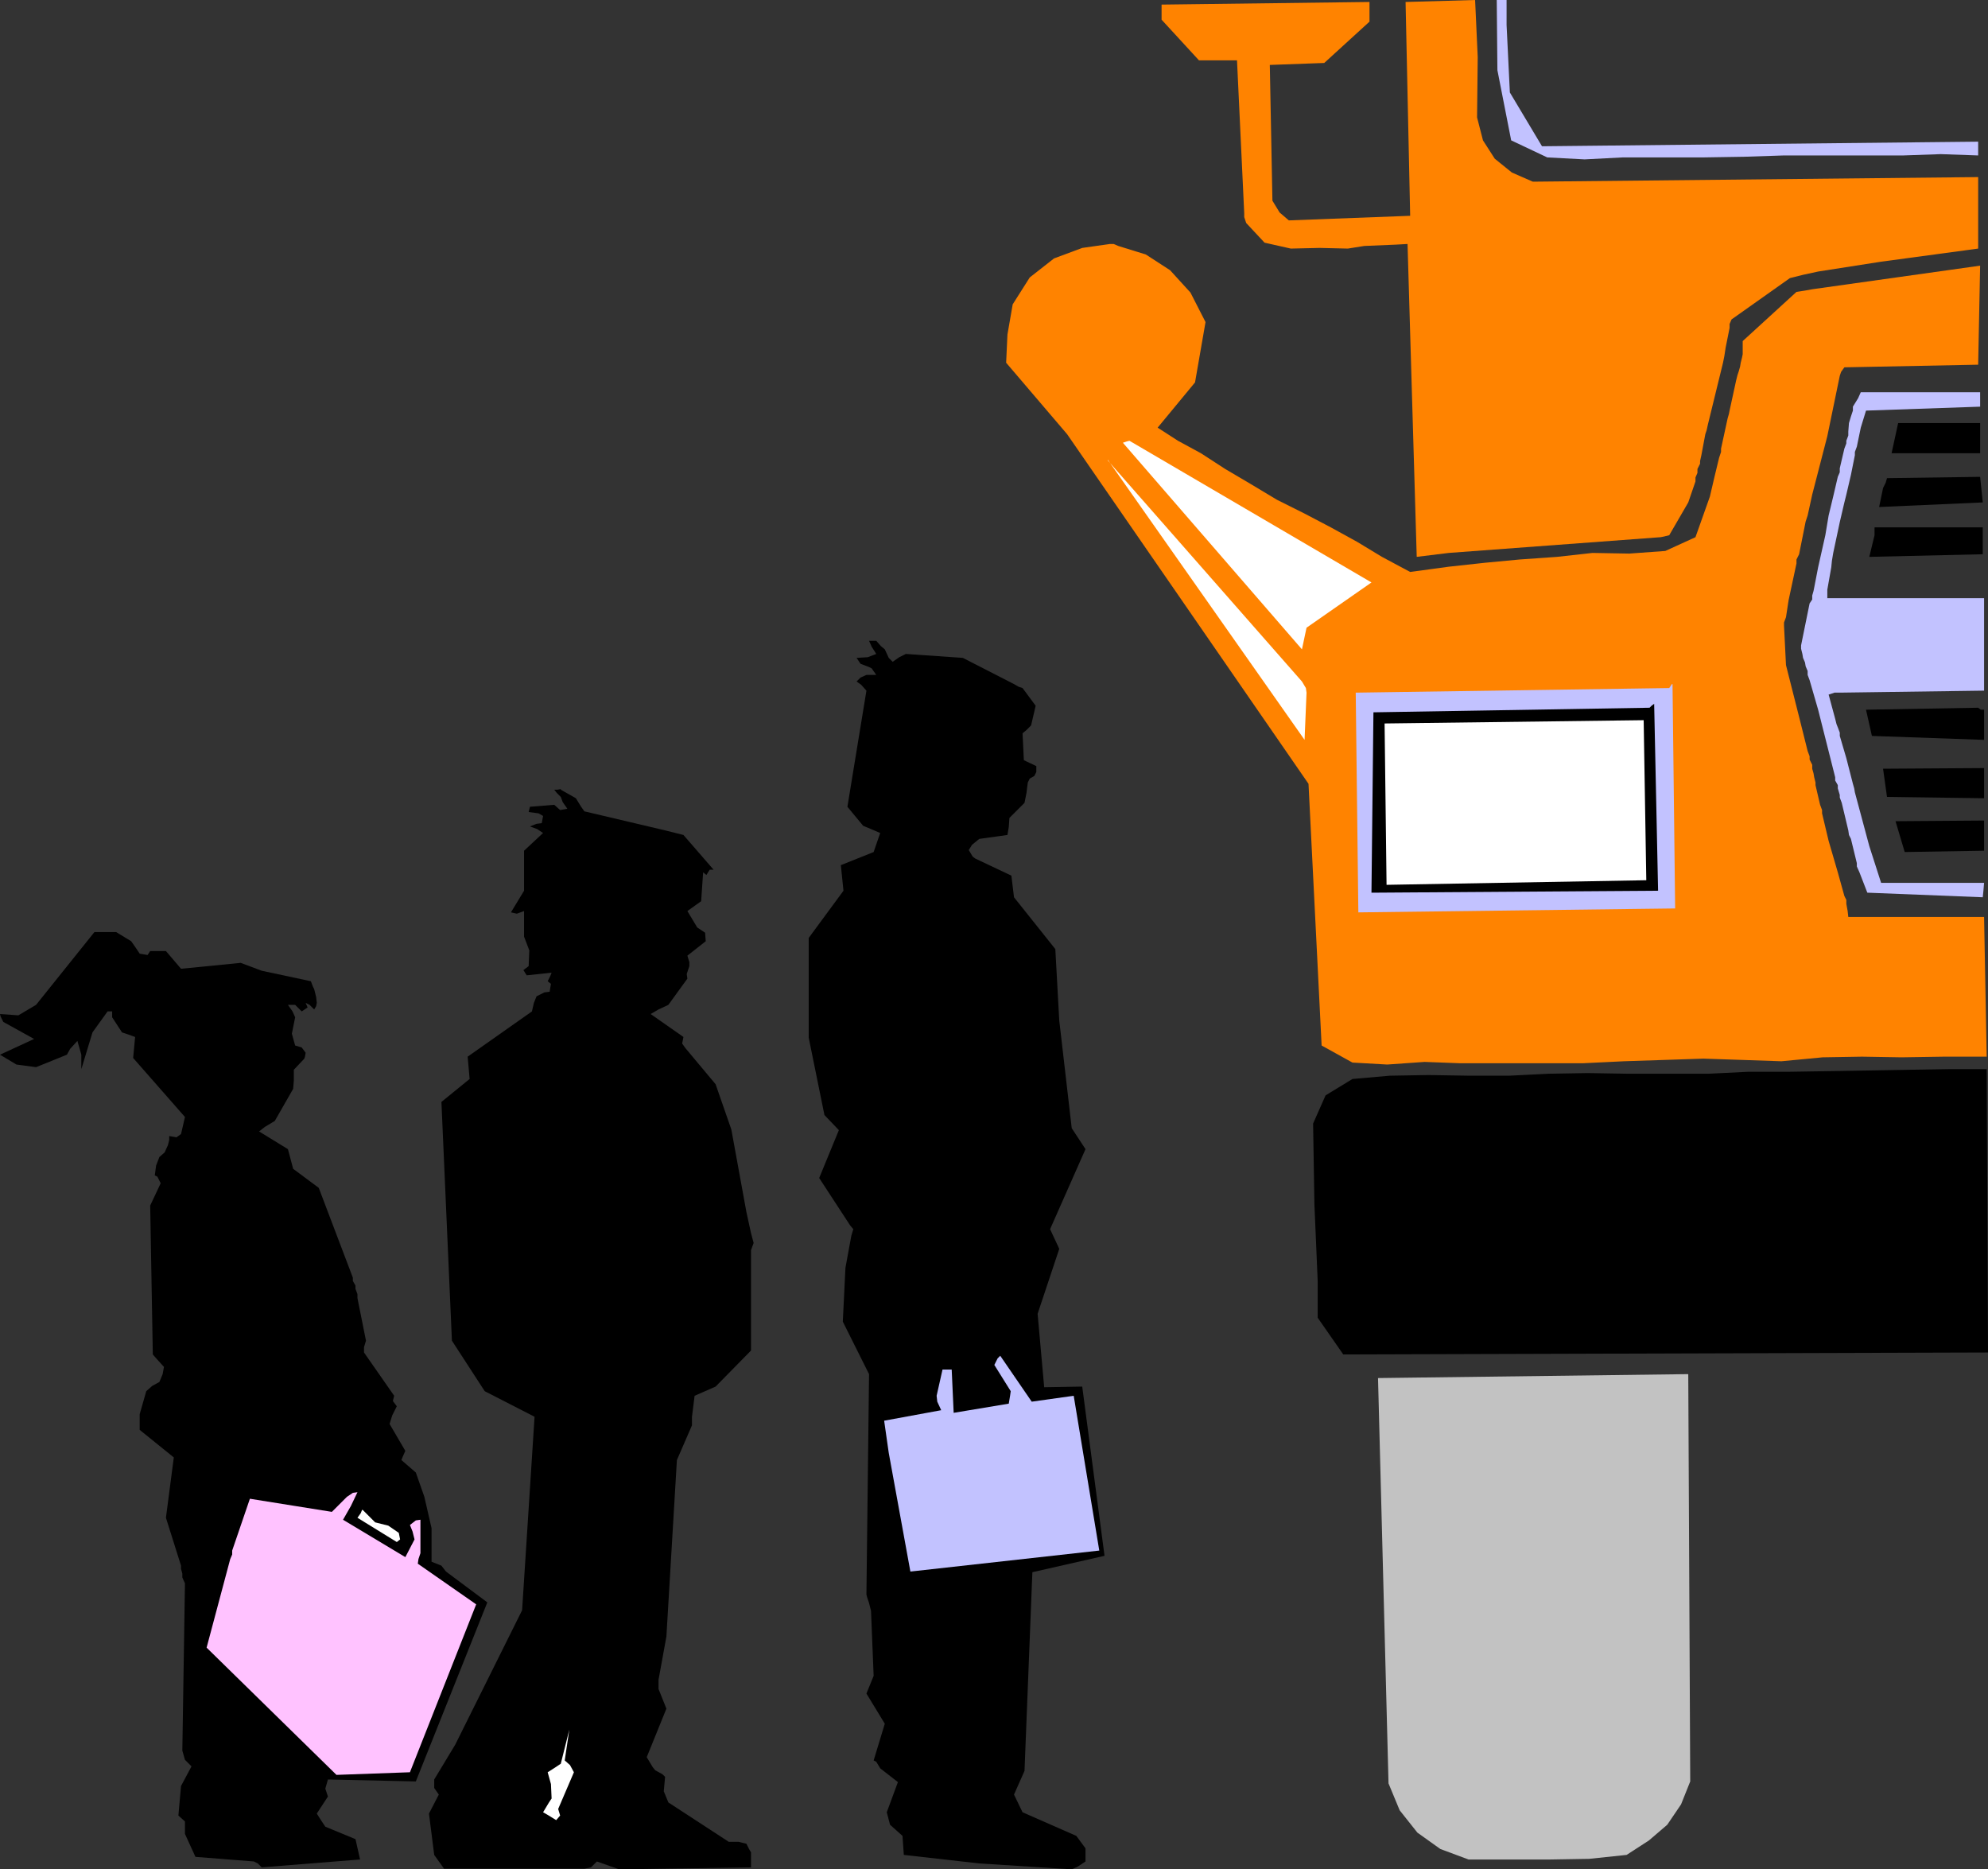 <?xml version="1.0" encoding="UTF-8" standalone="no"?>
<svg
   version="1.0"
   width="129.595mm"
   height="121.841mm"
   id="svg24"
   sodipodi:docname="Bus 05.wmf"
   xmlns:inkscape="http://www.inkscape.org/namespaces/inkscape"
   xmlns:sodipodi="http://sodipodi.sourceforge.net/DTD/sodipodi-0.dtd"
   xmlns="http://www.w3.org/2000/svg"
   xmlns:svg="http://www.w3.org/2000/svg">
  <rect width="100%" height="100%" fill="#333333" stroke="none"/>
  <sodipodi:namedview
     id="namedview24"
     pagecolor="#ffffff"
     bordercolor="#000000"
     borderopacity="0.25"
     inkscape:showpageshadow="2"
     inkscape:pageopacity="0.0"
     inkscape:pagecheckerboard="0"
     inkscape:deskcolor="#d1d1d1"
     inkscape:document-units="mm" />
  <defs
     id="defs1">
    <pattern
       id="WMFhbasepattern"
       patternUnits="userSpaceOnUse"
       width="6"
       height="6"
       x="0"
       y="0" />
  </defs>
  <path
     style="fill:#c2c2ff;fill-opacity:1;fill-rule:evenodd;stroke:none"
     d="m 371.195,0 h -0.97 -1.454 l 0.162,17.289 3.394,17.289 8.888,4.201 9.211,0.485 9.373,-0.485 h 9.373 10.504 l 10.019,-0.162 9.858,-0.323 h 10.181 9.696 9.534 l 9.211,-0.323 9.211,0.323 v -1.293 -2.101 l -107.464,1.131 -7.918,-13.25 -0.808,-16.643 V 2.585 Z"
     id="path1" />
  <path
     style="fill:#ff8300;fill-opacity:1;fill-rule:evenodd;stroke:none"
     d="m 363.438,0 -17.13,0.485 1.131,52.675 -29.896,1.131 -2.262,-1.939 -1.778,-2.908 -0.646,-33.447 13.413,-0.485 11.15,-10.18 V 3.232 0.485 L 286.193,1.131 V 2.908 4.847 l 9.211,10.018 h 9.373 l 1.778,37.648 v 0.969 l 0.485,1.454 4.525,4.847 6.464,1.454 7.11,-0.162 6.949,0.162 4.04,-0.646 3.878,-0.162 3.878,-0.162 2.909,-0.162 2.262,77.074 7.918,-0.969 52.197,-3.878 0.808,-0.162 1.293,-0.323 4.686,-8.079 1.778,-5.171 v -0.969 l 0.485,-1.131 v -0.969 l 0.646,-1.293 v -0.646 l 0.323,-1.454 0.97,-5.171 0.323,-0.969 0.323,-1.454 3.717,-15.188 0.323,-1.616 0.323,-2.101 0.97,-4.847 v -0.969 l 0.485,-1.131 14.382,-10.18 3.232,-0.808 3.717,-0.808 15.514,-2.424 23.917,-3.232 v -17.612 l -109.726,1.131 -5.171,-2.262 -4.202,-3.393 -2.909,-4.524 -1.454,-5.655 0.162,-14.865 z"
     id="path2" />
  <path
     style="fill:#ff8300;fill-opacity:1;fill-rule:evenodd;stroke:none"
     d="m 273.427,60.108 -6.787,0.969 -6.949,2.585 -5.979,4.686 -4.202,6.625 -1.293,7.433 -0.323,6.948 15.029,17.612 59.469,86.122 3.232,64.47 7.595,4.201 8.565,0.485 9.211,-0.646 8.565,0.323 h 10.666 10.019 9.858 l 10.019,-0.485 9.858,-0.323 9.696,-0.323 9.696,0.323 9.534,0.323 10.181,-0.969 9.696,-0.162 9.696,0.162 10.504,-0.162 h 5.333 5.171 l -0.646,-34.416 h -33.451 l -0.162,-1.454 -0.323,-1.777 v -0.969 l -0.485,-0.969 -1.616,-5.817 -2.262,-7.756 -1.616,-6.786 v -0.808 l -0.485,-1.293 -1.131,-4.847 v -0.646 l -0.323,-1.293 -0.162,-0.969 -0.323,-1.131 v -0.969 l -0.646,-1.293 v -0.808 l -0.485,-1.293 -2.101,-8.402 -3.232,-12.765 -0.485,-9.695 v -0.808 l 0.485,-1.293 0.646,-4.201 1.939,-9.048 v -0.969 l 0.646,-1.293 1.454,-7.271 0.162,-0.808 0.485,-1.454 1.131,-5.171 3.717,-14.381 3.07,-14.865 0.323,-0.969 0.808,-1.131 32.966,-0.646 0.485,-24.399 -41.37,5.817 -1.778,0.323 -2.101,0.323 -13.251,12.118 v 1.454 1.777 l -0.162,0.808 -0.323,1.293 -0.162,0.969 -0.323,1.131 -0.323,0.969 -0.323,1.293 -1.616,7.433 -0.162,0.808 -0.323,1.131 -1.616,7.433 v 0.808 l -0.485,1.454 -1.131,4.686 -1.131,4.847 -3.555,10.018 -7.434,3.393 -8.888,0.646 -9.05,-0.162 -8.726,0.969 -9.211,0.646 -8.565,0.808 -8.888,0.969 -9.534,1.293 -6.949,-3.716 -6.141,-3.716 -6.464,-3.555 -6.464,-3.393 -6.787,-3.393 -6.464,-3.878 -6.302,-3.716 -5.979,-3.878 -5.656,-3.07 -5.01,-3.232 9.211,-11.149 2.586,-14.865 -3.717,-7.271 -5.01,-5.494 -5.979,-3.878 -6.787,-2.101 -1.131,-0.485 z"
     id="path3" />
  <path
     style="fill:#c2c2ff;fill-opacity:1;fill-rule:evenodd;stroke:none"
     d="m 487.87,96.625 h -29.411 l -0.646,1.454 -1.293,2.101 v 0.969 l -0.485,1.454 -0.485,1.616 -0.162,2.101 v 0.969 l -0.485,1.293 v 0.646 l -0.485,1.293 -1.131,4.847 v 0.969 l -0.485,1.131 -1.131,4.847 -1.131,4.686 -0.808,4.847 -1.778,7.917 -0.97,5.009 -0.162,0.808 -0.323,1.131 v 0.969 l -0.646,0.969 -2.101,10.341 v 0.808 l 0.323,1.293 0.162,0.969 0.485,1.131 0.162,0.969 0.485,1.131 v 0.969 l 0.485,1.293 2.101,7.271 4.202,16.643 v 0.808 l 0.646,1.131 v 0.808 l 0.485,1.616 v 0.646 l 0.485,1.293 1.616,6.786 0.162,1.131 0.485,0.969 1.454,5.978 v 0.808 l 0.646,1.454 1.939,5.009 28.442,1.131 0.162,-1.616 0.162,-1.939 h -25.371 l -2.909,-9.048 -3.555,-13.25 -0.162,-0.969 -0.323,-1.131 -1.616,-6.302 -1.616,-5.494 v -0.808 l -0.485,-1.293 -0.323,-0.808 -0.323,-1.293 -1.616,-5.978 1.454,-0.485 h 1.778 l 35.067,-0.485 V 147.361 h -38.622 v -0.969 -1.131 l 0.97,-5.494 0.162,-1.616 0.323,-1.939 1.616,-7.594 1.131,-4.847 0.162,-0.646 0.323,-1.293 1.131,-4.847 0.97,-4.847 v -0.808 l 0.485,-1.293 0.97,-4.686 1.293,-4.201 28.118,-0.969 v -1.777 z"
     id="path4" />
  <path
     style="fill:#000000;fill-opacity:1;fill-rule:evenodd;stroke:none"
     d="m 487.87,104.219 h -20.2 l -1.616,7.433 h 21.816 v -7.433 z"
     id="path5" />
  <path
     style="fill:#ffffff;fill-opacity:1;fill-rule:evenodd;stroke:none"
     d="m 278.275,108.582 -0.646,0.162 -0.97,0.323 44.117,50.898 1.131,-5.332 15.998,-11.149 -59.63,-34.901 z"
     id="path6" />
  <path
     style="fill:#ffffff;fill-opacity:1;fill-rule:evenodd;stroke:none"
     d="m 272.942,113.267 48.48,68.995 0.485,-11.634 -0.162,-1.131 -0.97,-1.616 -47.834,-54.452 v 0 z"
     id="path7" />
  <path
     style="fill:#000000;fill-opacity:1;fill-rule:evenodd;stroke:none"
     d="m 487.87,117.468 -22.947,0.323 -0.323,1.131 -0.646,1.293 -0.97,4.686 25.533,-1.131 -0.646,-6.302 z"
     id="path8" />
  <path
     style="fill:#000000;fill-opacity:1;fill-rule:evenodd;stroke:none"
     d="m 488.355,129.91 h -26.502 v 0.646 1.293 l -1.293,5.332 27.957,-0.646 v -6.625 0 z"
     id="path9" />
  <path
     style="fill:#000000;fill-opacity:1;fill-rule:evenodd;stroke:none"
     d="m 215.897,157.863 h -0.808 -0.97 l 0.646,1.454 1.131,1.777 -2.101,0.808 -2.747,0.162 0.97,1.454 2.101,0.808 0.646,0.323 1.131,1.616 h -0.97 -1.454 l -1.454,0.646 -0.97,0.969 1.131,0.808 1.293,1.454 -4.686,28.6 3.878,4.686 1.939,0.808 2.262,0.969 -1.616,4.686 -8.08,3.232 0.646,6.302 -8.565,11.634 v 24.56 l 3.878,19.066 3.555,3.716 -4.848,11.795 7.595,11.634 0.808,0.969 -0.485,1.616 -1.454,7.917 -0.646,13.25 6.464,12.926 -0.646,54.291 0.162,0.646 0.485,1.454 0.162,0.646 0.323,1.293 0.646,15.996 -1.778,4.363 4.525,7.433 -2.747,9.048 0.646,0.323 0.97,1.616 4.363,3.393 -2.747,7.433 0.808,3.07 3.07,2.747 0.323,4.686 18.584,2.101 22.786,1.454 1.454,-0.646 1.939,-1.293 v -3.232 l -2.262,-3.07 -13.251,-5.817 -2.101,-4.363 2.586,-5.817 1.939,-48.959 17.776,-4.039 -5.494,-41.688 -9.373,0.162 -1.616,-18.097 5.333,-15.996 -2.262,-4.847 8.726,-19.713 -3.394,-5.171 -3.07,-26.499 -0.97,-17.612 -10.181,-12.765 -0.646,-5.332 -8.888,-4.201 -0.646,-0.485 -0.97,-1.616 0.808,-1.293 1.778,-1.454 6.949,-0.969 0.323,-1.939 0.162,-2.262 3.717,-3.716 0.485,-2.424 0.323,-2.585 0.485,-0.969 1.131,-0.646 0.485,-0.969 v -1.454 l -3.07,-1.454 -0.323,-6.625 0.97,-0.808 1.131,-1.131 1.131,-4.847 -3.232,-4.363 -0.97,-0.323 -1.131,-0.646 -12.605,-6.463 -14.059,-0.969 -1.616,0.808 -1.616,1.131 -0.97,-0.969 -0.97,-2.101 -0.97,-0.808 -1.131,-1.293 z"
     id="path10" />
  <path
     style="fill:#c2c2ff;fill-opacity:1;fill-rule:evenodd;stroke:none"
     d="m 411.918,168.528 -0.323,0.485 -0.323,0.485 -77.245,1.131 0.646,54.129 78.053,-0.969 -0.646,-55.26 v 0 z"
     id="path11" />
  <path
     style="fill:#000000;fill-opacity:1;fill-rule:evenodd;stroke:none"
     d="m 407.555,173.375 -0.646,0.485 -0.485,0.485 -68.034,1.131 -0.485,44.434 70.619,-0.485 z"
     id="path12" />
  <path
     style="fill:#000000;fill-opacity:1;fill-rule:evenodd;stroke:none"
     d="m 487.385,174.345 -27.634,0.485 1.454,6.463 27.634,0.969 v -7.433 h -0.808 z"
     id="path13" />
  <path
     style="fill:#ffffff;fill-opacity:1;fill-rule:evenodd;stroke:none"
     d="m 404.969,177.415 -63.832,0.808 0.485,39.749 63.994,-1.131 -0.646,-39.425 z"
     id="path14" />
  <path
     style="fill:#000000;fill-opacity:1;fill-rule:evenodd;stroke:none"
     d="m 488.839,189.21 -24.886,0.162 0.97,6.948 23.917,0.323 v -7.271 0 z"
     id="path15" />
  <path
     style="fill:#000000;fill-opacity:1;fill-rule:evenodd;stroke:none"
     d="m 138.168,194.38 -0.808,0.162 h -0.808 l 0.646,0.808 0.97,0.969 0.485,1.293 1.131,1.616 -1.778,0.323 -1.454,-1.293 -5.979,0.485 -0.323,1.293 2.424,0.323 1.131,0.646 -0.323,1.777 -1.293,0.162 -1.616,0.646 1.778,0.646 1.454,0.969 -4.686,4.363 v 9.856 l -3.232,5.332 1.454,0.323 1.778,-0.646 v 6.302 l 1.293,3.393 -0.162,3.878 -1.293,0.969 0.808,1.293 6.141,-0.646 -0.323,0.808 -0.646,1.293 0.808,0.646 -0.323,1.939 -1.293,0.162 -1.939,0.969 -0.646,1.616 -0.485,2.101 -15.837,11.149 0.485,5.494 -6.949,5.655 2.586,58.815 8.08,12.442 12.282,6.302 -3.07,47.666 -16.483,33.124 -5.171,8.564 v 2.101 l 1.131,1.616 -2.424,4.686 1.293,10.18 2.424,3.393 h 34.582 l 1.616,-0.323 1.454,-1.454 5.494,1.939 32.482,-0.485 v -1.616 -2.101 l -0.485,-0.808 -0.646,-1.293 -1.939,-0.485 h -2.424 l -14.867,-9.695 -1.131,-2.747 0.323,-3.555 -0.646,-0.646 -1.778,-0.969 -0.646,-0.808 -1.454,-2.424 4.848,-11.957 -1.939,-4.847 v -0.969 -1.293 l 1.939,-10.664 2.586,-43.465 3.717,-8.564 v -0.808 -1.293 l 0.646,-5.171 5.171,-2.262 8.726,-8.887 v -24.722 l 0.646,-1.777 -0.646,-2.424 -1.131,-5.171 -3.717,-20.359 -3.878,-11.149 -7.434,-8.887 -0.808,-1.131 0.323,-1.616 -8.08,-5.655 1.939,-1.131 2.424,-1.131 4.686,-6.463 -0.162,-1.131 0.646,-1.939 v -0.969 l -0.485,-1.616 4.525,-3.555 -0.162,-2.101 -1.939,-1.293 -2.424,-4.039 1.131,-0.808 2.262,-1.616 0.485,-7.11 0.808,0.646 0.808,-1.293 h 0.323 0.646 l -7.434,-8.564 -4.525,-1.131 -19.877,-4.686 -0.808,-1.131 -1.293,-2.101 -3.717,-2.101 v 0 z"
     id="path16" />
  <path
     style="fill:#000000;fill-opacity:1;fill-rule:evenodd;stroke:none"
     d="m 488.839,202.136 -21.816,0.162 2.262,7.594 19.554,-0.323 v -7.271 0 z"
     id="path17" />
  <path
     style="fill:#000000;fill-opacity:1;fill-rule:evenodd;stroke:none"
     d="M 28.603,229.605 H 23.27 L 8.888,247.54 4.525,250.125 0,249.802 0.162,250.449 0.808,251.741 8.403,255.942 0,259.82 l 4.04,2.424 4.848,0.646 7.595,-3.07 0.808,-1.454 1.778,-1.939 0.97,3.393 v 3.555 l 2.747,-9.048 3.717,-5.171 h 1.131 v 1.454 l 2.424,3.716 1.454,0.485 1.778,0.646 -0.485,5.171 12.766,14.542 -0.97,4.201 -1.131,0.808 -1.778,-0.323 v 0.969 l -0.323,1.293 -0.808,1.777 -1.293,1.131 -0.808,2.101 -0.323,2.424 0.646,0.323 0.808,1.616 -2.586,5.494 0.646,36.679 1.131,1.293 1.616,1.777 -0.323,1.777 -0.808,1.939 -1.778,0.969 -1.454,1.293 -1.616,5.655 v 1.777 2.101 l 8.403,6.786 -1.939,14.865 3.717,11.795 v 0.808 l 0.323,1.131 v 0.969 l 0.646,1.454 -0.646,41.203 0.646,2.262 1.616,1.616 -2.586,4.847 -0.646,7.271 1.616,1.454 v 3.07 l 2.586,5.655 14.382,1.131 0.97,0.485 0.97,0.969 24.24,-1.939 -1.131,-5.009 -7.434,-3.07 -0.97,-1.454 -1.131,-1.777 2.747,-4.201 -0.646,-1.939 0.646,-2.262 21.654,0.485 17.614,-44.111 -10.181,-7.594 -1.131,-1.454 -2.424,-0.969 v -8.241 l -1.778,-7.756 -2.101,-5.978 -3.555,-3.07 0.323,-0.808 0.646,-1.454 -3.878,-6.625 0.646,-2.101 1.131,-2.262 -0.97,-1.293 0.323,-1.293 -7.434,-10.664 v -1.293 l 0.485,-1.616 -2.101,-10.503 v -0.969 l -0.485,-1.293 v -0.808 l -0.646,-1.131 v -0.808 l -0.485,-1.293 -7.918,-20.844 -6.302,-4.686 -1.293,-4.847 -7.11,-4.363 1.454,-1.131 2.424,-1.454 4.525,-7.917 0.162,-2.101 v -2.585 l 2.586,-2.747 0.162,-0.485 0.162,-0.969 -0.97,-1.293 -1.616,-0.485 -0.808,-2.908 0.808,-4.039 -0.646,-1.454 -1.131,-1.616 h 1.778 l 1.616,1.616 1.454,-0.969 -0.485,-1.131 0.97,0.485 1.131,1.131 0.485,-0.808 0.162,-0.808 -0.162,-1.454 -0.485,-1.939 -0.323,-0.646 -0.485,-1.293 -12.12,-2.585 -5.171,-1.939 -14.706,1.454 -3.717,-4.363 h -1.778 -2.101 l -0.646,0.969 -1.939,-0.323 -0.97,-1.454 -1.131,-1.616 -3.717,-2.262 z"
     id="path18" />
  <path
     style="fill:#000000;fill-opacity:1;fill-rule:evenodd;stroke:none"
     d="m 489.486,263.375 h -9.211 l -9.858,0.162 -9.534,0.162 -9.696,0.162 -10.342,0.162 h -10.019 l -9.858,0.485 h -9.696 -10.181 l -9.858,-0.162 -9.696,0.162 -9.696,0.485 h -9.858 l -10.019,-0.162 -9.534,0.162 -9.211,0.808 -6.626,4.039 -3.07,6.948 0.323,19.874 0.808,18.905 v 4.847 4.201 l 6.302,9.048 158.853,-0.485 -0.323,-69.802 z"
     id="path19" />
  <path
     style="fill:#c2c2ff;fill-opacity:1;fill-rule:evenodd;stroke:none"
     d="m 246.44,333.985 -0.646,0.646 -0.808,1.616 4.04,6.463 -0.162,1.131 -0.323,1.939 -13.574,2.262 -0.485,-10.664 h -0.97 -1.293 l -1.454,6.463 0.162,1.454 0.97,2.101 -14.059,2.585 1.131,7.917 5.333,29.246 46.541,-5.171 -6.302,-38.133 -10.342,1.454 z"
     id="path20" />
  <path
     style="fill:#c2c2c2;fill-opacity:1;fill-rule:evenodd;stroke:none"
     d="m 415.958,338.51 -76.437,0.969 2.586,99.856 2.747,6.625 4.363,5.494 5.656,4.039 6.949,2.585 h 10.019 10.019 l 9.696,-0.162 9.211,-0.969 5.494,-3.555 4.525,-3.878 3.394,-5.009 2.262,-5.655 -0.485,-100.341 z"
     id="path21" />
  <path
     style="fill:#ffc2ff;fill-opacity:1;fill-rule:evenodd;stroke:none"
     d="m 88.072,367.594 -1.131,0.162 -1.454,0.969 -3.717,3.716 -20.2,-3.232 -4.363,12.765 v 0.969 l -0.485,1.131 -5.818,21.813 31.997,31.346 18.099,-0.646 16.322,-41.364 -14.382,-10.018 0.162,-1.131 0.485,-1.454 v -8.241 l -1.131,0.162 -1.454,1.131 0.646,1.616 0.485,1.939 -2.262,4.363 -15.352,-9.21 1.939,-3.393 1.616,-3.393 z"
     id="path22" />
  <path
     style="fill:#ffffff;fill-opacity:1;fill-rule:evenodd;stroke:none"
     d="m 89.203,371.957 -0.323,0.808 -0.808,1.131 9.696,5.978 0.808,-0.646 -0.323,-1.616 -2.586,-1.777 -3.232,-0.808 -3.07,-3.07 v 0 z"
     id="path23" />
  <path
     style="fill:#ffffff;fill-opacity:1;fill-rule:evenodd;stroke:none"
     d="m 140.269,426.086 -2.101,8.402 -1.454,0.969 -1.778,1.131 0.808,2.908 0.162,3.555 -0.646,0.969 -1.454,2.424 1.131,0.646 2.101,1.293 0.97,-1.131 -0.485,-1.616 3.878,-9.048 -0.97,-1.777 -1.293,-1.131 1.131,-7.594 z"
     id="path24" />
</svg>
